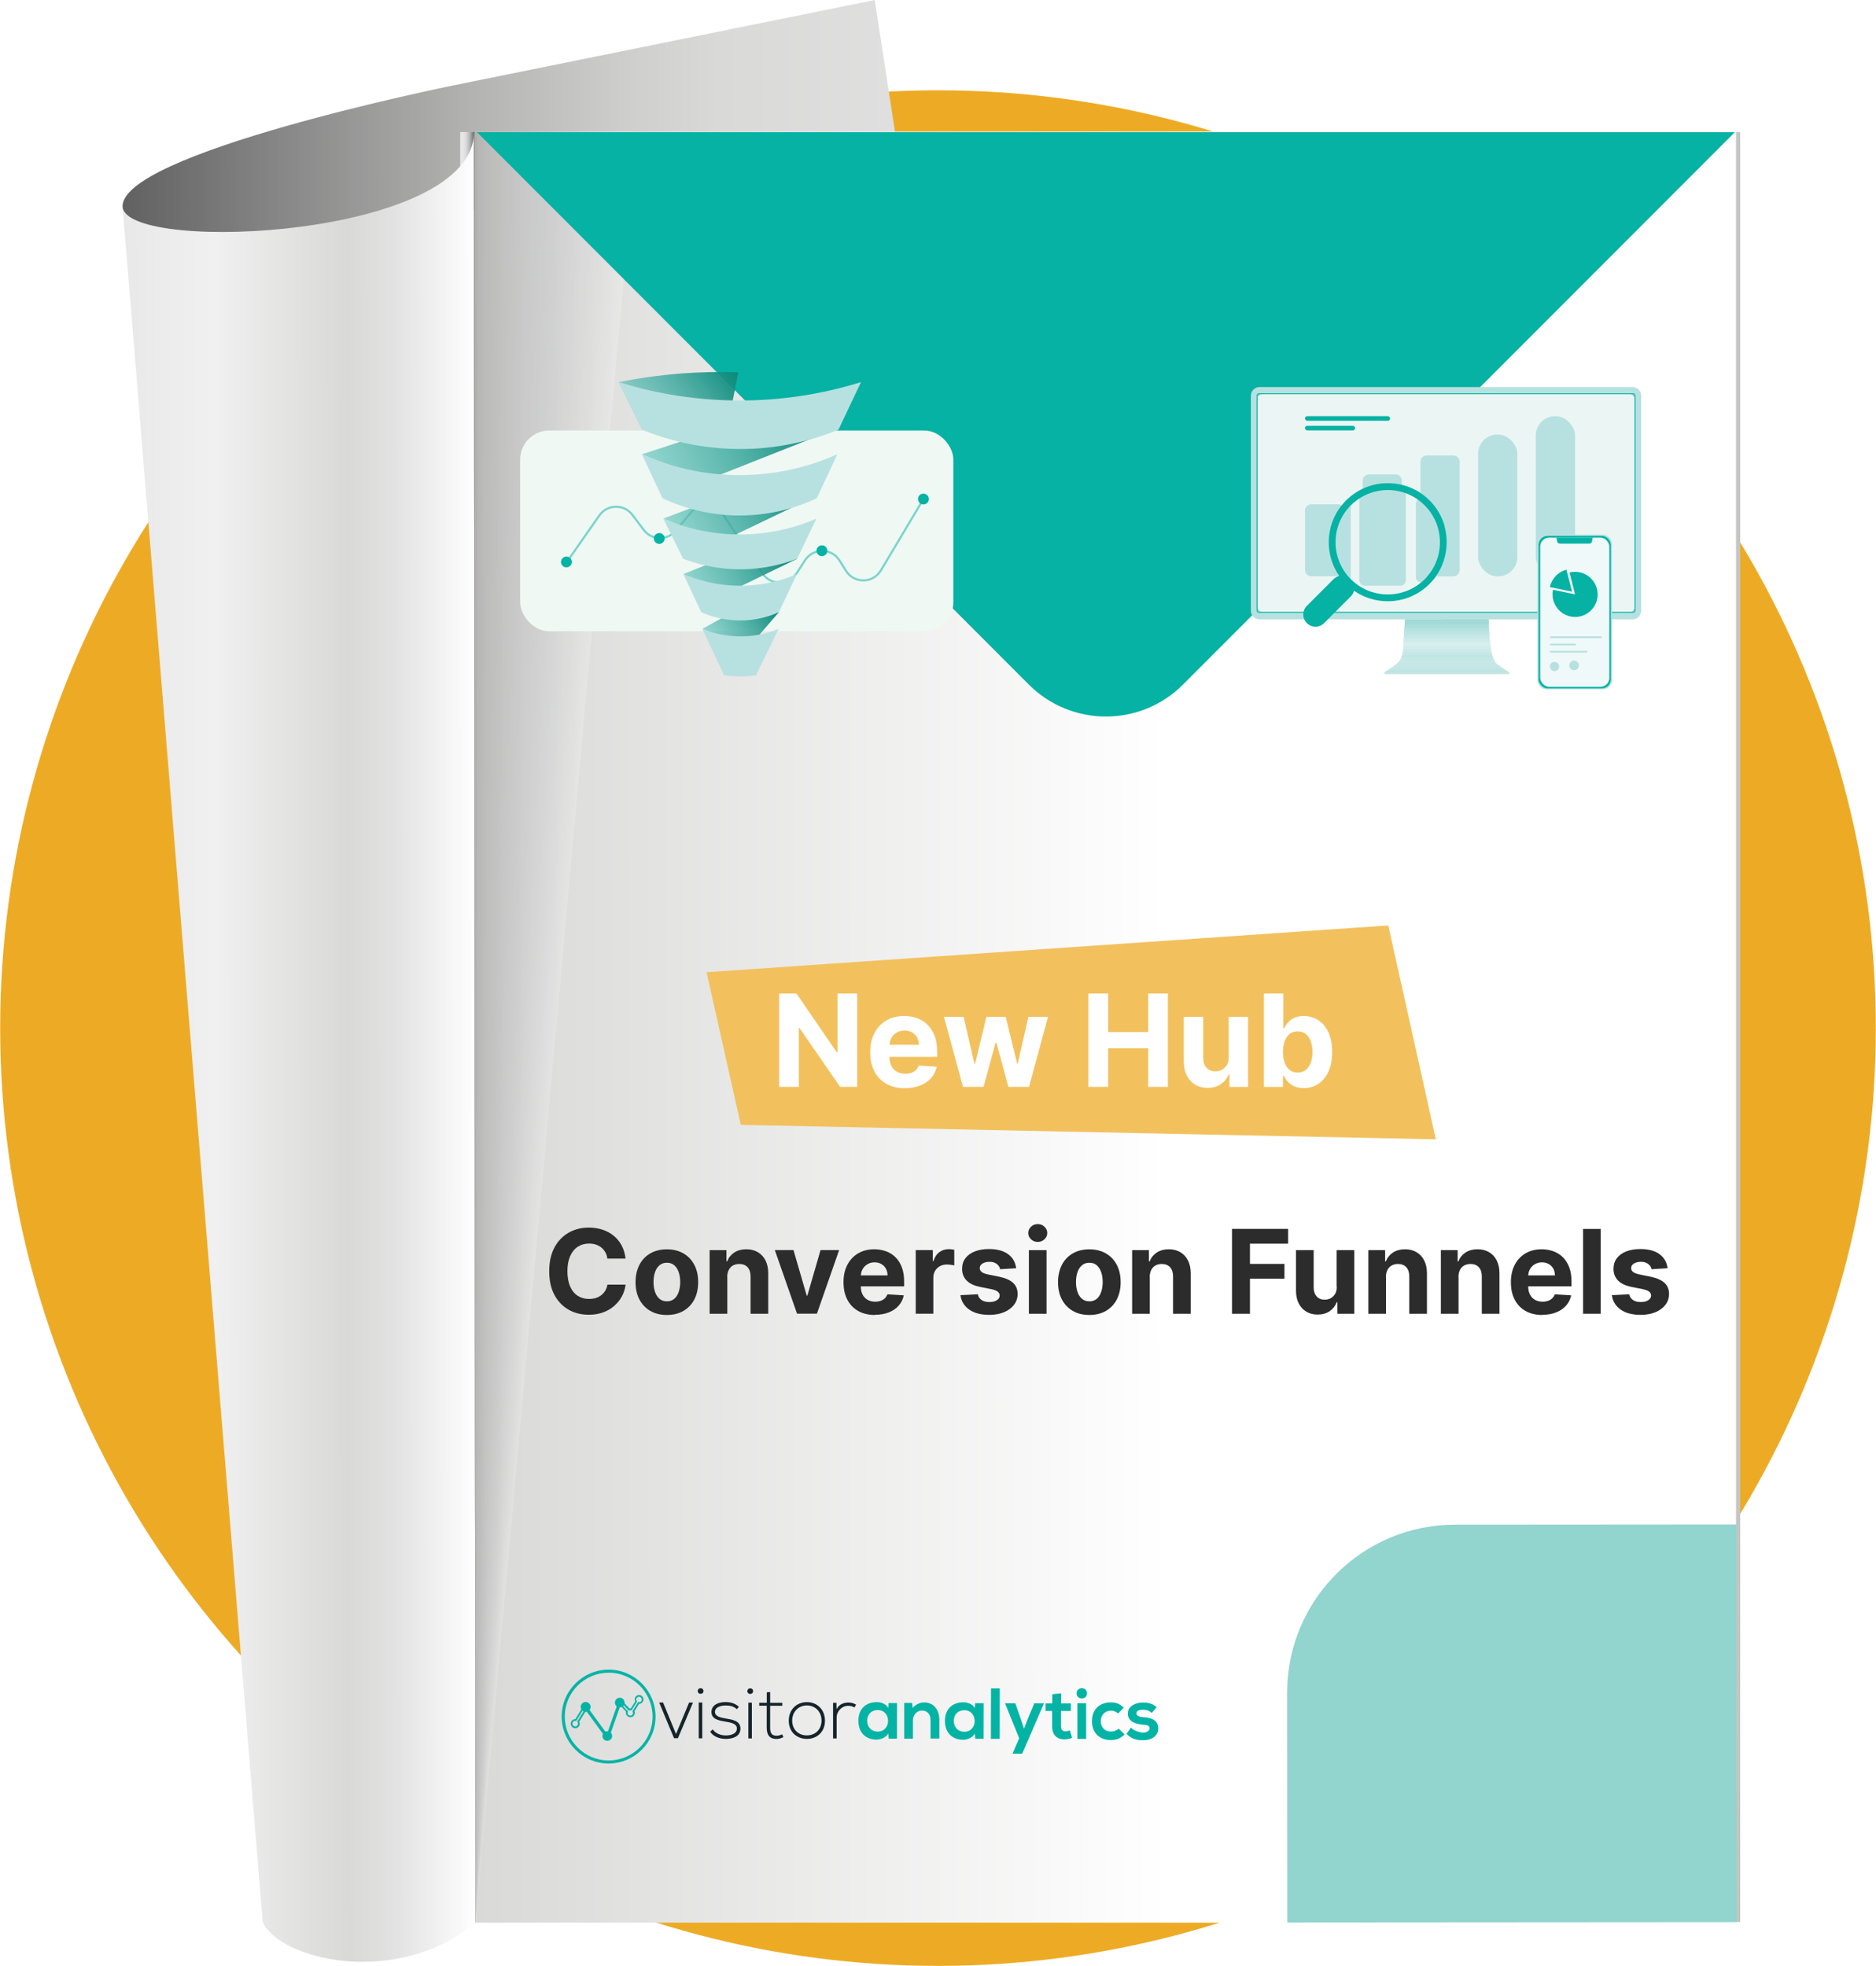 <?xml version="1.0" encoding="UTF-8"?><svg xmlns="http://www.w3.org/2000/svg" xmlns:xlink="http://www.w3.org/1999/xlink" viewBox="0 0 321.8 337.26"><defs><linearGradient id="linear-gradient" x1="492.15" y1="-809.71" x2="668.67" y2="-809.71" gradientTransform="translate(-470.42 970.05) rotate(-.04)" gradientUnits="userSpaceOnUse"><stop offset="0" stop-color="#616161"/><stop offset=".15" stop-color="#868686"/><stop offset=".34" stop-color="#b3b3b2"/><stop offset=".49" stop-color="#cececd"/><stop offset=".58" stop-color="#d9d9d8"/><stop offset="1" stop-color="#e9e8e9"/></linearGradient><linearGradient id="linear-gradient-2" x1="552.43" y1="-793.37" x2="769.52" y2="-793.37" gradientTransform="translate(-470.42 970.05) rotate(-.04)" gradientUnits="userSpaceOnUse"><stop offset="0" stop-color="#a9a8a8"/><stop offset=".55" stop-color="#c5c5c5"/></linearGradient><linearGradient id="linear-gradient-3" x1="552.43" y1="-793.37" x2="768.8" y2="-793.37" gradientTransform="translate(-470.42 970.05) rotate(-.04)" gradientUnits="userSpaceOnUse"><stop offset="0" stop-color="#d9d9d8"/><stop offset=".55" stop-color="#fff"/></linearGradient><linearGradient id="linear-gradient-4" x1="550.07" y1="-940.37" x2="552.43" y2="-940.37" gradientTransform="translate(-470.42 970.05) rotate(-.04)" gradientUnits="userSpaceOnUse"><stop offset="0" stop-color="#e9e8e9"/><stop offset=".22" stop-color="#e5e4e5"/><stop offset=".39" stop-color="#dcdbdc"/><stop offset=".54" stop-color="#cbcacb"/><stop offset=".68" stop-color="#b4b3b4"/><stop offset=".82" stop-color="#959595"/><stop offset=".95" stop-color="#717171"/><stop offset="1" stop-color="#616161"/></linearGradient><linearGradient id="linear-gradient-5" x1="492.17" y1="-790.06" x2="552.43" y2="-790.06" gradientTransform="translate(-470.42 970.05) rotate(-.04)" gradientUnits="userSpaceOnUse"><stop offset="0" stop-color="#e9e8e9"/><stop offset=".05" stop-color="#eaeaea"/><stop offset=".26" stop-color="#f0f0f0"/><stop offset=".62" stop-color="#dadad9"/><stop offset=".64" stop-color="#d9d9d8"/><stop offset=".77" stop-color="#e2e2e2"/><stop offset=".99" stop-color="#fdfdfd"/><stop offset="1" stop-color="#fff"/></linearGradient><clipPath id="clippath"><path d="M258.86,115.59s-.06,.03-.08,.03h-21.18s-.09-.02-.12-.09c-.03-.07,0-.17,.09-.23,.05-.03,.13-.09,.23-.15,.7-.46,1.05-.68,1.3-.88,.43-.33,.74-.63,.82-.71,.72-.74,.78-1.84,.85-3.17,.06-1.08,.14-2.3,.25-4.13h14.34c0,1.49,.1,2.74,.19,3.65,.3,2.75,.72,3.48,1.01,3.77,.02,.02,.06,.05,.1,.09,.52,.46,1.02,.8,1.35,1,.22,.14,.91,.56,.89,.7-.01,.08-.06,.11-.06,.11Z" style="fill:none;"/></clipPath><clipPath id="clippath-1"><path d="M237.59,115.63s-.1-.03-.13-.09c-.04-.08,0-.19,.1-.24,.05-.03,.13-.09,.23-.15l.1-.06c.64-.42,.96-.63,1.2-.81,.47-.35,.79-.68,.82-.71,.71-.73,.77-1.79,.85-3.12v-.04c.07-1.17,.15-2.4,.26-4.13h0s14.36-.01,14.36-.01h0c0,1.23,.06,2.46,.19,3.66,.22,2.08,.55,3.31,1.01,3.77,.01,.01,.04,.04,.08,.07l.03,.02c.4,.36,.86,.69,1.35,1l.04,.03c.43,.27,.87,.56,.85,.68-.01,.06-.04,.1-.06,.11h0s0,0,0,0c-.02,.02-.05,.03-.09,.03h-21.18Zm3.45-9.35c-.11,1.72-.19,2.95-.25,4.12v.04c-.08,1.34-.14,2.4-.86,3.14-.03,.04-.35,.36-.82,.72-.24,.18-.56,.39-1.2,.81l-.1,.06c-.1,.06-.18,.12-.23,.15-.09,.05-.12,.15-.09,.21,.03,.06,.09,.08,.11,.08h21.18s.05-.01,.07-.03h0s.04-.04,.05-.1c.02-.12-.6-.51-.84-.66l-.04-.03c-.5-.31-.95-.65-1.35-1l-.03-.02s-.07-.06-.08-.07c-.17-.17-.68-.69-1.01-3.78-.13-1.2-.19-2.42-.19-3.64h-14.31Z" style="fill:none;"/></clipPath><filter id="drop-shadow-1" filterUnits="userSpaceOnUse"><feOffset dx="-.74" dy="-.37"/><feGaussianBlur result="blur" stdDeviation="1.86"/><feFlood flood-color="#000" flood-opacity=".1"/><feComposite in2="blur" operator="in"/><feComposite in="SourceGraphic"/></filter><linearGradient id="linear-gradient-6" x1="125.48" y1="62.04" x2="109.01" y2="74.18" gradientUnits="userSpaceOnUse"><stop offset="0" stop-color="#0d887a"/><stop offset="1" stop-color="#63c6be" stop-opacity=".6"/></linearGradient><linearGradient id="linear-gradient-7" x1="139.03" y1="70.36" x2="109.65" y2="83.18" xlink:href="#linear-gradient-6"/><linearGradient id="linear-gradient-8" x1="137.43" y1="81.64" x2="114.28" y2="93.44" xlink:href="#linear-gradient-6"/><linearGradient id="linear-gradient-9" x1="134.35" y1="93.04" x2="117.29" y2="102.57" xlink:href="#linear-gradient-6"/><linearGradient id="linear-gradient-10" x1="132.6" y1="103.48" x2="122.03" y2="111.28" xlink:href="#linear-gradient-6"/></defs><g style="isolation:isolate;"><g id="Layer_2"><g id="Layer_1-2"><circle cx="160.9" cy="176.36" r="160.87" style="fill:#edab25;"/><g><g><g style="mix-blend-mode:multiply; opacity:.26;"><path d="M130.42,314.76l136.21,6.58c13.68,1.92,25.27-10.03,22.94-23.65l-15.73-112.27-143.41,129.34Z"/></g><g><g style="mix-blend-mode:multiply;"><path d="M78.58,325.56c32.11,3.5,144.43-.11,217.52-.16v-9.26s-217.53,.16-217.53,.16v9.26Z"/></g><path d="M21.05,35.67c-1.29-9.28,56.66-21.01,56.66-21.01L150.05,0l47.7,310.59-135.14,9.23L21.05,35.67Z" style="fill:url(#linear-gradient);"/><g style="mix-blend-mode:multiply; opacity:.5;"><path d="M26.49,38.21c-1.67-9.5,41.22-18.24,56.53-21.1,17.54-3.27,60.29-4.44,60.29-4.44,4.22-1.01,8.42,1.71,9.24,5.97l52.84,259.41-122.72,14.47L26.49,38.21Z" style="fill:#fff; opacity:0;"/></g><g style="mix-blend-mode:multiply; opacity:.2;"><rect x="83.13" y="24.26" width="213.87" height="303.9"/></g><rect x="81.42" y="22.67" width="217.09" height="307.03" style="fill:url(#linear-gradient-2);"/><rect x="81.42" y="22.56" width="216.37" height="307.25" style="fill:url(#linear-gradient-3);"/><rect x="78.94" y="22.65" width="2.36" height="13.25" style="fill:url(#linear-gradient-4);"/><path d="M81.3,22.64c.01,18.05-58.68,20.89-60.25,13.02l24.01,294.04c2.9,6.47,22.91,11.33,36.47,.18l-.23-307.25Z" style="fill:url(#linear-gradient-5);"/><g style="mix-blend-mode:multiply; opacity:.19;"><polygon points="81.3 22.65 81.53 329.89 109.28 22.62 81.3 22.65" style="fill:#fff;"/><polygon points="81.3 22.65 81.53 329.89 108.75 22.62 81.3 22.65" style="fill:#f8f8f9;"/><polygon points="81.3 22.65 81.53 329.89 108.21 22.62 81.3 22.65" style="fill:#f3f4f4;"/><polygon points="81.3 22.65 81.53 329.89 107.67 22.63 81.3 22.65" style="fill:#eff0f0;"/><polygon points="81.3 22.65 81.53 329.89 107.14 22.63 81.3 22.65" style="fill:#ebecec;"/><polygon points="81.3 22.65 81.53 329.89 106.6 22.63 81.3 22.65" style="fill:#e7e8e9;"/><polygon points="81.3 22.65 81.53 329.89 106.07 22.63 81.3 22.65" style="fill:#e3e4e5;"/><polygon points="81.3 22.65 81.53 329.89 105.53 22.63 81.3 22.65" style="fill:#dee0e1;"/><polygon points="81.3 22.65 81.53 329.89 104.99 22.63 81.3 22.65" style="fill:#dadcdd;"/><polygon points="81.3 22.65 81.53 329.89 104.46 22.63 81.3 22.65" style="fill:#d6d7d9;"/><polygon points="81.3 22.65 81.53 329.89 103.92 22.63 81.3 22.65" style="fill:#d2d3d5;"/><polygon points="81.3 22.65 81.53 329.89 103.39 22.63 81.3 22.65" style="fill:#cecfd1;"/><polygon points="81.3 22.65 81.53 329.89 102.85 22.63 81.3 22.65" style="fill:#cacbcd;"/><polygon points="81.3 22.65 81.53 329.89 102.32 22.63 81.3 22.65" style="fill:#c5c7c9;"/><polygon points="81.3 22.65 81.53 329.89 101.78 22.63 81.3 22.65" style="fill:#c1c3c5;"/><polygon points="81.3 22.65 81.53 329.89 101.24 22.63 81.3 22.65" style="fill:#bdbfc1;"/><polygon points="81.3 22.65 81.53 329.89 100.71 22.63 81.3 22.65" style="fill:#b9bbbd;"/><polygon points="81.3 22.65 81.53 329.89 100.17 22.63 81.3 22.65" style="fill:#b5b7b9;"/><polygon points="81.3 22.65 81.53 329.89 99.64 22.63 81.3 22.65" style="fill:#b1b3b5;"/><polygon points="81.3 22.65 81.53 329.89 99.1 22.63 81.3 22.65" style="fill:#adafb1;"/><polygon points="81.3 22.65 81.53 329.89 98.56 22.63 81.3 22.65" style="fill:#a9abad;"/><polygon points="81.3 22.65 81.53 329.89 98.03 22.63 81.3 22.65" style="fill:#a5a7a9;"/><polygon points="81.3 22.65 81.53 329.89 97.49 22.63 81.3 22.65" style="fill:#a1a3a5;"/><polygon points="81.3 22.65 81.53 329.89 96.96 22.63 81.3 22.65" style="fill:#9d9fa2;"/><polygon points="81.3 22.65 81.53 329.89 96.42 22.63 81.3 22.65" style="fill:#999b9e;"/><polygon points="81.3 22.65 81.53 329.89 95.89 22.63 81.3 22.65" style="fill:#95979a;"/><polygon points="81.3 22.65 81.53 329.89 95.35 22.63 81.3 22.65" style="fill:#919396;"/><polygon points="81.3 22.65 81.53 329.89 94.81 22.63 81.3 22.65" style="fill:#8e9092;"/><polygon points="81.3 22.65 81.53 329.89 94.28 22.64 81.3 22.65" style="fill:#8a8c8e;"/><polygon points="81.3 22.65 81.53 329.89 93.74 22.64 81.3 22.65" style="fill:#86888b;"/><polygon points="81.3 22.65 81.53 329.89 93.21 22.64 81.3 22.65" style="fill:#828487;"/><polygon points="81.3 22.65 81.53 329.89 92.67 22.64 81.3 22.65" style="fill:#7f8183;"/><polygon points="81.3 22.65 81.53 329.89 92.13 22.64 81.3 22.65" style="fill:#7b7d7f;"/><polygon points="81.3 22.65 81.53 329.89 91.6 22.64 81.3 22.65" style="fill:#77797c;"/><polygon points="81.3 22.65 81.53 329.89 91.06 22.64 81.3 22.65" style="fill:#747578;"/><polygon points="81.3 22.65 81.53 329.89 90.53 22.64 81.3 22.65" style="fill:#707174;"/><polygon points="81.3 22.65 81.53 329.89 89.99 22.64 81.3 22.65" style="fill:#6c6d70;"/><polygon points="81.3 22.65 81.53 329.89 89.46 22.64 81.3 22.65" style="fill:#68696c;"/><polygon points="81.3 22.65 81.53 329.89 88.92 22.64 81.3 22.65" style="fill:#646567;"/><polygon points="81.3 22.65 81.53 329.89 88.38 22.64 81.3 22.65" style="fill:#606163;"/><polygon points="81.3 22.65 81.53 329.89 87.85 22.64 81.3 22.65" style="fill:#5c5c5f;"/><polygon points="81.3 22.65 81.53 329.89 87.31 22.64 81.3 22.65" style="fill:#57585a;"/><polygon points="81.3 22.65 81.53 329.89 86.78 22.64 81.3 22.65" style="fill:#535355;"/><polygon points="81.3 22.65 81.53 329.89 86.24 22.64 81.3 22.65" style="fill:#4e4f51;"/><polygon points="81.3 22.65 81.53 329.89 85.7 22.64 81.3 22.65" style="fill:#4a4a4c;"/><polygon points="81.3 22.65 81.53 329.89 85.17 22.64 81.3 22.65" style="fill:#454547;"/><polygon points="81.3 22.65 81.53 329.89 84.63 22.64 81.3 22.65" style="fill:#404041;"/><polygon points="81.3 22.65 81.53 329.89 84.1 22.64 81.3 22.65" style="fill:#3b3a3c;"/><polygon points="81.3 22.65 81.53 329.89 83.56 22.64 81.3 22.65" style="fill:#353435;"/><polygon points="81.3 22.65 81.53 329.89 83.03 22.64 81.3 22.65" style="fill:#302d2f;"/><polygon points="81.3 22.65 81.53 329.89 82.49 22.64 81.3 22.65" style="fill:#292627;"/><polygon points="81.3 22.65 81.53 329.89 81.95 22.64 81.3 22.65"/></g></g></g><g style="mix-blend-mode:multiply;"><path d="M81.82,22.67l94.66,94.76c7.3,7.31,19.15,7.31,26.45,0L297.59,22.67H81.82Z" style="fill:#05b2a4;"/><g><g><path d="M216.06,66.39h63.97c.82,0,1.49,.67,1.49,1.49v36.88c0,.82-.67,1.49-1.49,1.49h-63.97c-.82,0-1.49-.67-1.49-1.49v-36.88c0-.82,.67-1.49,1.49-1.49Z" style="fill:#b7e1e0;"/><g><rect x="215.64" y="67.53" width="64.81" height="37.53" rx=".85" ry=".85" style="fill:#ebf6f4; stroke:#00b3a5; stroke-miterlimit:10; stroke-width:.08px;"/><path d="M280.14,105.11h-64.19c-.2,0-.36-.16-.36-.36v-36.9c0-.2,.16-.36,.36-.36h64.19c.2,0,.36,.16,.36,.36v36.9c0,.2-.16,.36-.36,.36Zm-64.19-37.53c-.15,0-.26,.12-.26,.26v36.9c0,.15,.12,.26,.26,.26h64.19c.15,0,.26-.12,.26-.26v-36.9c0-.15-.12-.26-.26-.26h-64.19Z" style="fill:#ebf6f4; stroke:#00b3a5; stroke-miterlimit:10; stroke-width:.08px;"/></g><g style="opacity:.9;"><g style="clip-path:url(#clippath);"><rect x="237.44" y="106.26" width="21.49" height=".05" style="fill:#63c6be;"/><rect x="237.44" y="106.31" width="21.49" height=".05" style="fill:#65c6be;"/><rect x="237.44" y="106.36" width="21.49" height=".05" style="fill:#66c6bf;"/><rect x="237.44" y="106.4" width="21.49" height=".05" style="fill:#67c7bf;"/><rect x="237.44" y="106.45" width="21.49" height=".05" style="fill:#68c7c0;"/><rect x="237.44" y="106.5" width="21.49" height=".05" style="fill:#6ac7c0;"/><rect x="237.44" y="106.54" width="21.49" height=".05" style="fill:#6bc8c1;"/><rect x="237.44" y="106.59" width="21.49" height=".05" style="fill:#6cc8c1;"/><rect x="237.44" y="106.64" width="21.49" height=".05" style="fill:#6dc8c1;"/><rect x="237.44" y="106.69" width="21.49" height=".05" style="fill:#6ec9c2;"/><rect x="237.44" y="106.73" width="21.49" height=".05" style="fill:#70c9c2;"/><rect x="237.44" y="106.78" width="21.49" height=".05" style="fill:#71c9c3;"/><rect x="237.44" y="106.83" width="21.49" height=".05" style="fill:#72cac3;"/><rect x="237.44" y="106.87" width="21.49" height=".05" style="fill:#73cac4;"/><rect x="237.44" y="106.92" width="21.49" height=".05" style="fill:#74cac4;"/><rect x="237.44" y="106.97" width="21.49" height=".05" style="fill:#75cbc4;"/><rect x="237.44" y="107.02" width="21.49" height=".05" style="fill:#77cbc5;"/><rect x="237.44" y="107.06" width="21.49" height=".05" style="fill:#78cbc5;"/><rect x="237.44" y="107.11" width="21.49" height=".05" style="fill:#79ccc6;"/><rect x="237.44" y="107.16" width="21.49" height=".05" style="fill:#7accc6;"/><rect x="237.44" y="107.2" width="21.49" height=".05" style="fill:#7bccc7;"/><rect x="237.44" y="107.25" width="21.49" height=".05" style="fill:#7ccdc7;"/><rect x="237.44" y="107.3" width="21.49" height=".05" style="fill:#7dcdc7;"/><rect x="237.44" y="107.35" width="21.49" height=".05" style="fill:#7ecec8;"/><rect x="237.44" y="107.39" width="21.49" height=".05" style="fill:#80cec8;"/><rect x="237.44" y="107.44" width="21.49" height=".05" style="fill:#81cec9;"/><rect x="237.44" y="107.49" width="21.49" height=".05" style="fill:#82cfc9;"/><rect x="237.44" y="107.53" width="21.49" height=".05" style="fill:#83cfca;"/><rect x="237.44" y="107.58" width="21.49" height=".05" style="fill:#84cfca;"/><rect x="237.44" y="107.63" width="21.49" height=".05" style="fill:#85d0ca;"/><rect x="237.44" y="107.68" width="21.49" height=".05" style="fill:#86d0cb;"/><rect x="237.44" y="107.72" width="21.49" height=".05" style="fill:#87d0cb;"/><rect x="237.44" y="107.77" width="21.49" height=".05" style="fill:#88d1cc;"/><rect x="237.44" y="107.82" width="21.49" height=".05" style="fill:#89d1cc;"/><rect x="237.44" y="107.86" width="21.49" height=".05" style="fill:#8bd1cd;"/><rect x="237.44" y="107.91" width="21.49" height=".05" style="fill:#8cd2cd;"/><rect x="237.44" y="107.96" width="21.49" height=".05" style="fill:#8dd2ce;"/><rect x="237.44" y="108.01" width="21.49" height=".05" style="fill:#8ed2ce;"/><rect x="237.44" y="108.05" width="21.49" height=".05" style="fill:#8fd3ce;"/><rect x="237.44" y="108.1" width="21.49" height=".05" style="fill:#90d3cf;"/><rect x="237.44" y="108.15" width="21.49" height=".05" style="fill:#91d3cf;"/><rect x="237.44" y="108.19" width="21.49" height=".05" style="fill:#92d4d0;"/><rect x="237.44" y="108.24" width="21.49" height=".05" style="fill:#93d4d0;"/><rect x="237.44" y="108.29" width="21.49" height=".05" style="fill:#94d5d1;"/><rect x="237.44" y="108.34" width="21.49" height=".05" style="fill:#95d5d1;"/><rect x="237.44" y="108.38" width="21.49" height=".05" style="fill:#96d5d2;"/><rect x="237.44" y="108.43" width="21.49" height=".05" style="fill:#97d6d2;"/><rect x="237.44" y="108.48" width="21.49" height=".05" style="fill:#98d6d2;"/><rect x="237.44" y="108.52" width="21.49" height=".05" style="fill:#99d6d3;"/><rect x="237.44" y="108.57" width="21.49" height=".05" style="fill:#9ad7d3;"/><rect x="237.44" y="108.62" width="21.49" height=".05" style="fill:#9bd7d4;"/><rect x="237.44" y="108.67" width="21.49" height=".05" style="fill:#9cd8d4;"/><rect x="237.44" y="108.71" width="21.49" height=".05" style="fill:#9dd8d5;"/><rect x="237.44" y="108.76" width="21.49" height=".05" style="fill:#9ed8d5;"/><rect x="237.44" y="108.81" width="21.49" height=".05" style="fill:#9fd9d6;"/><rect x="237.44" y="108.85" width="21.49" height=".05" style="fill:#a1d9d6;"/><rect x="237.44" y="108.9" width="21.49" height=".05" style="fill:#a2d9d6;"/><rect x="237.44" y="108.95" width="21.49" height=".05" style="fill:#a3dad7;"/><rect x="237.44" y="109" width="21.49" height=".05" style="fill:#a4dad7;"/><rect x="237.44" y="109.04" width="21.49" height=".05" style="fill:#a5dbd8;"/><rect x="237.44" y="109.09" width="21.49" height=".05" style="fill:#a6dbd8;"/><rect x="237.44" y="109.14" width="21.49" height=".05" style="fill:#a7dbd9;"/><rect x="237.44" y="109.18" width="21.49" height=".05" style="fill:#a8dcd9;"/><rect x="237.44" y="109.23" width="21.49" height=".05" style="fill:#a9dcda;"/><rect x="237.44" y="109.28" width="21.49" height=".05" style="fill:#aadcda;"/><rect x="237.44" y="109.33" width="21.49" height=".05" style="fill:#abdddb;"/><rect x="237.44" y="109.37" width="21.49" height=".05" style="fill:#acdddb;"/><rect x="237.44" y="109.42" width="21.49" height=".05" style="fill:#addedb;"/><rect x="237.44" y="109.47" width="21.49" height=".05" style="fill:#aededc;"/><rect x="237.44" y="109.51" width="21.49" height=".05" style="fill:#afdedc;"/><rect x="237.44" y="109.56" width="21.49" height=".05" style="fill:#b0dfdd;"/><rect x="237.44" y="109.61" width="21.49" height=".05" style="fill:#b1dfdd;"/><rect x="237.44" y="109.66" width="21.49" height=".05" style="fill:#b2e0de;"/><rect x="237.44" y="109.7" width="21.49" height=".05" style="fill:#b3e0de;"/><rect x="237.44" y="109.75" width="21.49" height=".05" style="fill:#b4e0df;"/><rect x="237.44" y="109.8" width="21.49" height=".05" style="fill:#b5e1df;"/><rect x="237.44" y="109.84" width="21.49" height=".05" style="fill:#b6e1e0;"/><rect x="237.44" y="109.89" width="21.49" height=".05" style="fill:#b7e2e0;"/><rect x="237.44" y="109.94" width="21.49" height=".05" style="fill:#b8e2e1;"/><rect x="237.44" y="109.99" width="21.49" height=".05" style="fill:#b9e2e1;"/><rect x="237.44" y="110.03" width="21.49" height=".05" style="fill:#bae3e2;"/><rect x="237.44" y="110.08" width="21.49" height=".05" style="fill:#bbe3e2;"/><rect x="237.44" y="110.13" width="21.49" height=".05" style="fill:#bce4e2;"/><rect x="237.44" y="110.17" width="21.49" height=".05" style="fill:#bde4e3;"/><rect x="237.44" y="110.22" width="21.49" height=".05" style="fill:#bee4e3;"/><rect x="237.44" y="110.27" width="21.49" height=".05" style="fill:#bfe5e4;"/><rect x="237.44" y="110.32" width="21.49" height=".05" style="fill:#c0e5e4;"/><rect x="237.44" y="110.36" width="21.49" height=".05" style="fill:#c1e6e5;"/><rect x="237.44" y="110.41" width="21.49" height=".05" style="fill:#c2e6e5;"/><rect x="237.44" y="110.46" width="21.49" height=".05" style="fill:#c3e6e6;"/><rect x="237.44" y="110.5" width="21.49" height=".05" style="fill:#c4e7e6;"/><rect x="237.44" y="110.55" width="21.49" height=".05" style="fill:#c5e7e7;"/><rect x="237.44" y="110.6" width="21.49" height=".05" style="fill:#c6e8e7;"/><rect x="237.44" y="110.65" width="21.49" height=".05" style="fill:#c7e8e8;"/><rect x="237.44" y="110.69" width="21.49" height=".05" style="fill:#c8e8e8;"/><rect x="237.44" y="110.74" width="21.49" height=".27" style="fill:#c8e8e8;"/><rect x="237.44" y="111.01" width="21.49" height=".27" style="fill:#c4e7e6;"/><rect x="237.44" y="111.28" width="21.49" height=".27" style="fill:#c1e5e5;"/><rect x="237.44" y="111.55" width="21.49" height=".27" style="fill:#bee4e3;"/><rect x="237.44" y="111.82" width="21.49" height=".27" style="fill:#bce3e2;"/><rect x="237.44" y="112.09" width="21.49" height=".27" style="fill:#bae3e1;"/><rect x="237.44" y="112.37" width="21.49" height=".27" style="fill:#b9e2e1;"/><rect x="237.44" y="112.64" width="21.49" height=".27" style="fill:#b8e2e0;"/><rect x="237.44" y="112.91" width="21.49" height=".27" style="fill:#b8e2e0;"/><rect x="237.44" y="113.18" width="21.49" height=".27" style="fill:#b7e2e0;"/><rect x="237.44" y="113.45" width="21.49" height=".27" style="fill:#b7e1e0;"/><rect x="237.44" y="113.72" width="21.49" height=".27" style="fill:#b7e1e0;"/><rect x="237.44" y="113.99" width="21.49" height=".27" style="fill:#b7e1e0;"/><rect x="237.44" y="114.26" width="21.49" height=".27" style="fill:#b7e1e0;"/><rect x="237.44" y="114.53" width="21.49" height=".27" style="fill:#b7e1e0;"/><rect x="237.44" y="114.8" width="21.49" height=".27" style="fill:#b7e1e0;"/><rect x="237.44" y="115.07" width="21.49" height=".27" style="fill:#b7e1e0;"/><rect x="237.44" y="115.35" width="21.49" height=".27" style="fill:#b7e1e0;"/></g><g style="clip-path:url(#clippath-1);"><rect x="237.46" y="106.27" width="21.46" height=".02" style="fill:#63c6be;"/><rect x="237.46" y="106.3" width="21.46" height=".05" style="fill:#65c6be;"/><rect x="237.46" y="106.34" width="21.46" height=".05" style="fill:#66c6bf;"/><rect x="237.46" y="106.39" width="21.46" height=".05" style="fill:#67c7bf;"/><rect x="237.46" y="106.44" width="21.46" height=".05" style="fill:#68c7c0;"/><rect x="237.46" y="106.49" width="21.46" height=".05" style="fill:#6ac7c0;"/><rect x="237.46" y="106.53" width="21.46" height=".05" style="fill:#6bc8c1;"/><rect x="237.46" y="106.58" width="21.46" height=".05" style="fill:#6cc8c1;"/><rect x="237.46" y="106.63" width="21.46" height=".05" style="fill:#6dc8c1;"/><rect x="237.46" y="106.67" width="21.46" height=".05" style="fill:#6ec9c2;"/><rect x="237.46" y="106.72" width="21.46" height=".05" style="fill:#70c9c2;"/><rect x="237.46" y="106.77" width="21.46" height=".05" style="fill:#71c9c3;"/><rect x="237.46" y="106.82" width="21.46" height=".05" style="fill:#72cac3;"/><rect x="237.46" y="106.86" width="21.46" height=".05" style="fill:#73cac4;"/><rect x="237.46" y="106.91" width="21.46" height=".05" style="fill:#74cac4;"/><rect x="237.46" y="106.96" width="21.46" height=".05" style="fill:#75cbc4;"/><rect x="237.46" y="107.01" width="21.46" height=".05" style="fill:#77cbc5;"/><rect x="237.46" y="107.05" width="21.46" height=".05" style="fill:#78cbc5;"/><rect x="237.46" y="107.1" width="21.46" height=".05" style="fill:#79ccc6;"/><rect x="237.46" y="107.15" width="21.46" height=".05" style="fill:#7accc6;"/><rect x="237.46" y="107.19" width="21.46" height=".05" style="fill:#7bccc7;"/><rect x="237.46" y="107.24" width="21.46" height=".05" style="fill:#7ccdc7;"/><rect x="237.46" y="107.29" width="21.46" height=".05" style="fill:#7dcdc7;"/><rect x="237.46" y="107.34" width="21.46" height=".05" style="fill:#7ecec8;"/><rect x="237.46" y="107.38" width="21.46" height=".05" style="fill:#80cec8;"/><rect x="237.46" y="107.43" width="21.46" height=".05" style="fill:#81cec9;"/><rect x="237.46" y="107.48" width="21.46" height=".05" style="fill:#82cfc9;"/><rect x="237.46" y="107.53" width="21.46" height=".05" style="fill:#83cfca;"/><rect x="237.46" y="107.57" width="21.46" height=".05" style="fill:#84cfca;"/><rect x="237.46" y="107.62" width="21.46" height=".05" style="fill:#85d0ca;"/><rect x="237.46" y="107.67" width="21.46" height=".05" style="fill:#86d0cb;"/><rect x="237.46" y="107.71" width="21.46" height=".05" style="fill:#87d0cb;"/><rect x="237.46" y="107.76" width="21.46" height=".05" style="fill:#88d1cc;"/><rect x="237.46" y="107.81" width="21.46" height=".05" style="fill:#89d1cc;"/><rect x="237.46" y="107.86" width="21.46" height=".05" style="fill:#8bd1cd;"/><rect x="237.46" y="107.9" width="21.46" height=".05" style="fill:#8cd2cd;"/><rect x="237.46" y="107.95" width="21.46" height=".05" style="fill:#8dd2ce;"/><rect x="237.46" y="108" width="21.46" height=".05" style="fill:#8ed2ce;"/><rect x="237.46" y="108.05" width="21.46" height=".05" style="fill:#8fd3ce;"/><rect x="237.46" y="108.09" width="21.46" height=".05" style="fill:#90d3cf;"/><rect x="237.46" y="108.14" width="21.46" height=".05" style="fill:#91d3cf;"/><rect x="237.46" y="108.19" width="21.46" height=".05" style="fill:#92d4d0;"/><rect x="237.46" y="108.23" width="21.46" height=".05" style="fill:#93d4d0;"/><rect x="237.46" y="108.28" width="21.46" height=".05" style="fill:#94d5d1;"/><rect x="237.46" y="108.33" width="21.46" height=".05" style="fill:#95d5d1;"/><rect x="237.46" y="108.38" width="21.46" height=".05" style="fill:#96d5d2;"/><rect x="237.46" y="108.42" width="21.46" height=".05" style="fill:#97d6d2;"/><rect x="237.46" y="108.47" width="21.46" height=".05" style="fill:#98d6d2;"/><rect x="237.46" y="108.52" width="21.46" height=".05" style="fill:#99d6d3;"/><rect x="237.46" y="108.57" width="21.46" height=".05" style="fill:#9ad7d3;"/><rect x="237.46" y="108.61" width="21.46" height=".05" style="fill:#9bd7d4;"/><rect x="237.46" y="108.66" width="21.46" height=".05" style="fill:#9cd8d4;"/><rect x="237.46" y="108.71" width="21.46" height=".05" style="fill:#9dd8d5;"/><rect x="237.46" y="108.75" width="21.46" height=".05" style="fill:#9ed8d5;"/><rect x="237.46" y="108.8" width="21.46" height=".05" style="fill:#9fd9d6;"/><rect x="237.46" y="108.85" width="21.46" height=".05" style="fill:#a1d9d6;"/><rect x="237.46" y="108.9" width="21.46" height=".05" style="fill:#a2d9d6;"/><rect x="237.46" y="108.94" width="21.46" height=".05" style="fill:#a3dad7;"/><rect x="237.46" y="108.99" width="21.46" height=".05" style="fill:#a4dad7;"/><rect x="237.46" y="109.04" width="21.46" height=".05" style="fill:#a5dbd8;"/><rect x="237.46" y="109.09" width="21.46" height=".05" style="fill:#a6dbd8;"/><rect x="237.46" y="109.13" width="21.46" height=".05" style="fill:#a7dbd9;"/><rect x="237.46" y="109.18" width="21.46" height=".05" style="fill:#a8dcd9;"/><rect x="237.46" y="109.23" width="21.46" height=".05" style="fill:#a9dcda;"/><rect x="237.46" y="109.27" width="21.46" height=".05" style="fill:#aadcda;"/><rect x="237.46" y="109.32" width="21.46" height=".05" style="fill:#abdddb;"/><rect x="237.46" y="109.37" width="21.46" height=".05" style="fill:#acdddb;"/><rect x="237.46" y="109.42" width="21.46" height=".05" style="fill:#addedb;"/><rect x="237.46" y="109.46" width="21.46" height=".05" style="fill:#aededc;"/><rect x="237.46" y="109.51" width="21.46" height=".05" style="fill:#afdedc;"/><rect x="237.46" y="109.56" width="21.46" height=".05" style="fill:#b0dfdd;"/><rect x="237.46" y="109.61" width="21.46" height=".05" style="fill:#b1dfdd;"/><rect x="237.46" y="109.65" width="21.46" height=".05" style="fill:#b2e0de;"/><rect x="237.46" y="109.7" width="21.46" height=".05" style="fill:#b3e0de;"/><rect x="237.46" y="109.75" width="21.46" height=".05" style="fill:#b4e0df;"/><rect x="237.46" y="109.79" width="21.46" height=".05" style="fill:#b5e1df;"/><rect x="237.46" y="109.84" width="21.46" height=".05" style="fill:#b6e1e0;"/><rect x="237.46" y="109.89" width="21.46" height=".05" style="fill:#b7e2e0;"/><rect x="237.46" y="109.94" width="21.46" height=".05" style="fill:#b8e2e1;"/><rect x="237.46" y="109.98" width="21.46" height=".05" style="fill:#b9e2e1;"/><rect x="237.46" y="110.03" width="21.46" height=".05" style="fill:#bae3e2;"/><rect x="237.46" y="110.08" width="21.46" height=".05" style="fill:#bbe3e2;"/><rect x="237.46" y="110.13" width="21.46" height=".05" style="fill:#bce4e2;"/><rect x="237.46" y="110.17" width="21.46" height=".05" style="fill:#bde4e3;"/><rect x="237.46" y="110.22" width="21.46" height=".05" style="fill:#bee4e3;"/><rect x="237.46" y="110.27" width="21.46" height=".05" style="fill:#bfe5e4;"/><rect x="237.46" y="110.31" width="21.46" height=".05" style="fill:#c0e5e4;"/><rect x="237.46" y="110.36" width="21.46" height=".05" style="fill:#c1e6e5;"/><rect x="237.46" y="110.41" width="21.46" height=".05" style="fill:#c2e6e5;"/><rect x="237.46" y="110.46" width="21.46" height=".05" style="fill:#c3e6e6;"/><rect x="237.46" y="110.5" width="21.46" height=".05" style="fill:#c4e7e6;"/><rect x="237.46" y="110.55" width="21.46" height=".05" style="fill:#c5e7e7;"/><rect x="237.46" y="110.6" width="21.46" height=".05" style="fill:#c6e8e7;"/><rect x="237.46" y="110.65" width="21.46" height=".05" style="fill:#c7e8e8;"/><rect x="237.46" y="110.69" width="21.46" height=".05" style="fill:#c8e8e8;"/><rect x="237.46" y="110.74" width="21.46" height=".27" style="fill:#c8e8e8;"/><rect x="237.46" y="111.01" width="21.46" height=".27" style="fill:#c4e7e6;"/><rect x="237.46" y="111.28" width="21.46" height=".27" style="fill:#c1e5e5;"/><rect x="237.46" y="111.55" width="21.46" height=".27" style="fill:#bee4e3;"/><rect x="237.46" y="111.83" width="21.46" height=".27" style="fill:#bce3e2;"/><rect x="237.46" y="112.1" width="21.46" height=".27" style="fill:#bae3e1;"/><rect x="237.46" y="112.37" width="21.46" height=".27" style="fill:#b9e2e1;"/><rect x="237.46" y="112.64" width="21.46" height=".27" style="fill:#b8e2e0;"/><rect x="237.46" y="112.91" width="21.46" height=".27" style="fill:#b8e2e0;"/><rect x="237.46" y="113.18" width="21.46" height=".27" style="fill:#b7e2e0;"/><rect x="237.46" y="113.46" width="21.46" height=".27" style="fill:#b7e1e0;"/><rect x="237.46" y="113.73" width="21.46" height=".27" style="fill:#b7e1e0;"/><rect x="237.46" y="114" width="21.46" height=".27" style="fill:#b7e1e0;"/><rect x="237.46" y="114.27" width="21.46" height=".27" style="fill:#b7e1e0;"/><rect x="237.46" y="114.54" width="21.46" height=".27" style="fill:#b7e1e0;"/><rect x="237.46" y="114.81" width="21.46" height=".27" style="fill:#b7e1e0;"/><rect x="237.46" y="115.08" width="21.46" height=".27" style="fill:#b7e1e0;"/><rect x="237.46" y="115.36" width="21.46" height=".25" style="fill:#b7e1e0;"/><rect x="237.43" y="106.25" width="21.52" height=".05" style="fill:#63c6be;"/><rect x="237.43" y="106.3" width="21.52" height=".05" style="fill:#65c6be;"/><rect x="237.43" y="106.34" width="21.52" height=".05" style="fill:#66c6bf;"/><rect x="237.43" y="106.39" width="21.52" height=".05" style="fill:#67c7bf;"/><rect x="237.43" y="106.44" width="21.52" height=".05" style="fill:#68c7c0;"/><rect x="237.43" y="106.49" width="21.52" height=".05" style="fill:#6ac7c0;"/><rect x="237.43" y="106.53" width="21.52" height=".05" style="fill:#6bc8c1;"/><rect x="237.43" y="106.58" width="21.52" height=".05" style="fill:#6cc8c1;"/><rect x="237.43" y="106.63" width="21.52" height=".05" style="fill:#6dc8c1;"/><rect x="237.43" y="106.67" width="21.52" height=".05" style="fill:#6ec9c2;"/><rect x="237.43" y="106.72" width="21.52" height=".05" style="fill:#70c9c2;"/><rect x="237.43" y="106.77" width="21.52" height=".05" style="fill:#71c9c3;"/><rect x="237.43" y="106.82" width="21.52" height=".05" style="fill:#72cac3;"/><rect x="237.43" y="106.86" width="21.52" height=".05" style="fill:#73cac4;"/><rect x="237.43" y="106.91" width="21.52" height=".05" style="fill:#74cac4;"/><rect x="237.43" y="106.96" width="21.52" height=".05" style="fill:#75cbc4;"/><rect x="237.43" y="107.01" width="21.52" height=".05" style="fill:#77cbc5;"/><rect x="237.43" y="107.05" width="21.52" height=".05" style="fill:#78cbc5;"/><rect x="237.43" y="107.1" width="21.52" height=".05" style="fill:#79ccc6;"/><rect x="237.43" y="107.15" width="21.52" height=".05" style="fill:#7accc6;"/><rect x="237.43" y="107.19" width="21.52" height=".05" style="fill:#7bccc7;"/><rect x="237.43" y="107.24" width="21.52" height=".05" style="fill:#7ccdc7;"/><rect x="237.43" y="107.29" width="21.52" height=".05" style="fill:#7dcdc7;"/><rect x="237.43" y="107.34" width="21.52" height=".05" style="fill:#7ecec8;"/><rect x="237.43" y="107.38" width="21.52" height=".05" style="fill:#80cec8;"/><rect x="237.43" y="107.43" width="21.52" height=".05" style="fill:#81cec9;"/><rect x="237.43" y="107.48" width="21.52" height=".05" style="fill:#82cfc9;"/><rect x="237.43" y="107.53" width="21.52" height=".05" style="fill:#83cfca;"/><rect x="237.43" y="107.57" width="21.52" height=".05" style="fill:#84cfca;"/><rect x="237.43" y="107.62" width="21.52" height=".05" style="fill:#85d0ca;"/><rect x="237.43" y="107.67" width="21.52" height=".05" style="fill:#86d0cb;"/><rect x="237.43" y="107.71" width="21.52" height=".05" style="fill:#87d0cb;"/><rect x="237.43" y="107.76" width="21.52" height=".05" style="fill:#88d1cc;"/><rect x="237.43" y="107.81" width="21.52" height=".05" style="fill:#89d1cc;"/><rect x="237.43" y="107.86" width="21.52" height=".05" style="fill:#8bd1cd;"/><rect x="237.43" y="107.9" width="21.52" height=".05" style="fill:#8cd2cd;"/><rect x="237.43" y="107.95" width="21.52" height=".05" style="fill:#8dd2ce;"/><rect x="237.43" y="108" width="21.52" height=".05" style="fill:#8ed2ce;"/><rect x="237.43" y="108.05" width="21.52" height=".05" style="fill:#8fd3ce;"/><rect x="237.43" y="108.09" width="21.52" height=".05" style="fill:#90d3cf;"/><rect x="237.43" y="108.14" width="21.52" height=".05" style="fill:#91d3cf;"/><rect x="237.43" y="108.19" width="21.52" height=".05" style="fill:#92d4d0;"/><rect x="237.43" y="108.23" width="21.52" height=".05" style="fill:#93d4d0;"/><rect x="237.43" y="108.28" width="21.52" height=".05" style="fill:#94d5d1;"/><rect x="237.43" y="108.33" width="21.52" height=".05" style="fill:#95d5d1;"/><rect x="237.43" y="108.38" width="21.52" height=".05" style="fill:#96d5d2;"/><rect x="237.43" y="108.42" width="21.52" height=".05" style="fill:#97d6d2;"/><rect x="237.43" y="108.47" width="21.52" height=".05" style="fill:#98d6d2;"/><rect x="237.43" y="108.52" width="21.52" height=".05" style="fill:#99d6d3;"/><rect x="237.43" y="108.57" width="21.52" height=".05" style="fill:#9ad7d3;"/><rect x="237.43" y="108.61" width="21.52" height=".05" style="fill:#9bd7d4;"/><rect x="237.43" y="108.66" width="21.52" height=".05" style="fill:#9cd8d4;"/><rect x="237.43" y="108.71" width="21.52" height=".05" style="fill:#9dd8d5;"/><rect x="237.43" y="108.75" width="21.52" height=".05" style="fill:#9ed8d5;"/><rect x="237.43" y="108.8" width="21.52" height=".05" style="fill:#9fd9d6;"/><rect x="237.43" y="108.85" width="21.52" height=".05" style="fill:#a1d9d6;"/><rect x="237.43" y="108.9" width="21.52" height=".05" style="fill:#a2d9d6;"/><rect x="237.43" y="108.94" width="21.52" height=".05" style="fill:#a3dad7;"/><rect x="237.43" y="108.99" width="21.52" height=".05" style="fill:#a4dad7;"/><rect x="237.43" y="109.04" width="21.52" height=".05" style="fill:#a5dbd8;"/><rect x="237.43" y="109.09" width="21.52" height=".05" style="fill:#a6dbd8;"/><rect x="237.43" y="109.13" width="21.52" height=".05" style="fill:#a7dbd9;"/><rect x="237.43" y="109.18" width="21.52" height=".05" style="fill:#a8dcd9;"/><rect x="237.43" y="109.23" width="21.52" height=".05" style="fill:#a9dcda;"/><rect x="237.43" y="109.27" width="21.52" height=".05" style="fill:#aadcda;"/><rect x="237.43" y="109.32" width="21.52" height=".05" style="fill:#abdddb;"/><rect x="237.43" y="109.37" width="21.52" height=".05" style="fill:#acdddb;"/><rect x="237.43" y="109.42" width="21.52" height=".05" style="fill:#addedb;"/><rect x="237.43" y="109.46" width="21.52" height=".05" style="fill:#aededc;"/><rect x="237.43" y="109.51" width="21.52" height=".05" style="fill:#afdedc;"/><rect x="237.43" y="109.56" width="21.52" height=".05" style="fill:#b0dfdd;"/><rect x="237.43" y="109.61" width="21.52" height=".05" style="fill:#b1dfdd;"/><rect x="237.43" y="109.65" width="21.52" height=".05" style="fill:#b2e0de;"/><rect x="237.43" y="109.7" width="21.52" height=".05" style="fill:#b3e0de;"/><rect x="237.43" y="109.75" width="21.52" height=".05" style="fill:#b4e0df;"/><rect x="237.43" y="109.79" width="21.52" height=".05" style="fill:#b5e1df;"/><rect x="237.43" y="109.84" width="21.52" height=".05" style="fill:#b6e1e0;"/><rect x="237.43" y="109.89" width="21.52" height=".05" style="fill:#b7e2e0;"/><rect x="237.43" y="109.94" width="21.52" height=".05" style="fill:#b8e2e1;"/><rect x="237.43" y="109.98" width="21.52" height=".05" style="fill:#b9e2e1;"/><rect x="237.43" y="110.03" width="21.52" height=".05" style="fill:#bae3e2;"/><rect x="237.43" y="110.08" width="21.52" height=".05" style="fill:#bbe3e2;"/><rect x="237.43" y="110.13" width="21.52" height=".05" style="fill:#bce4e2;"/><rect x="237.43" y="110.17" width="21.52" height=".05" style="fill:#bde4e3;"/><rect x="237.43" y="110.22" width="21.52" height=".05" style="fill:#bee4e3;"/><rect x="237.43" y="110.27" width="21.52" height=".05" style="fill:#bfe5e4;"/><rect x="237.43" y="110.31" width="21.52" height=".05" style="fill:#c0e5e4;"/><rect x="237.43" y="110.36" width="21.52" height=".05" style="fill:#c1e6e5;"/><rect x="237.43" y="110.41" width="21.52" height=".05" style="fill:#c2e6e5;"/><rect x="237.43" y="110.46" width="21.52" height=".05" style="fill:#c3e6e6;"/><rect x="237.43" y="110.5" width="21.52" height=".05" style="fill:#c4e7e6;"/><rect x="237.43" y="110.55" width="21.52" height=".05" style="fill:#c5e7e7;"/><rect x="237.43" y="110.6" width="21.52" height=".05" style="fill:#c6e8e7;"/><rect x="237.43" y="110.65" width="21.52" height=".05" style="fill:#c7e8e8;"/><rect x="237.43" y="110.69" width="21.52" height=".05" style="fill:#c8e8e8;"/><rect x="237.43" y="110.74" width="21.52" height=".27" style="fill:#c8e8e8;"/><rect x="237.43" y="111.01" width="21.52" height=".27" style="fill:#c4e7e6;"/><rect x="237.43" y="111.28" width="21.52" height=".27" style="fill:#c1e5e5;"/><rect x="237.43" y="111.55" width="21.52" height=".27" style="fill:#bee4e3;"/><rect x="237.43" y="111.83" width="21.52" height=".27" style="fill:#bce3e2;"/><rect x="237.43" y="112.1" width="21.52" height=".27" style="fill:#bae3e1;"/><rect x="237.43" y="112.37" width="21.52" height=".27" style="fill:#b9e2e1;"/><rect x="237.43" y="112.64" width="21.52" height=".27" style="fill:#b8e2e0;"/><rect x="237.43" y="112.91" width="21.52" height=".27" style="fill:#b8e2e0;"/><rect x="237.43" y="113.18" width="21.52" height=".27" style="fill:#b7e2e0;"/><rect x="237.43" y="113.46" width="21.52" height=".27" style="fill:#b7e1e0;"/><rect x="237.43" y="113.73" width="21.52" height=".27" style="fill:#b7e1e0;"/><rect x="237.43" y="114" width="21.52" height=".27" style="fill:#b7e1e0;"/><rect x="237.43" y="114.27" width="21.52" height=".27" style="fill:#b7e1e0;"/><rect x="237.43" y="114.54" width="21.52" height=".27" style="fill:#b7e1e0;"/><rect x="237.43" y="114.81" width="21.52" height=".27" style="fill:#b7e1e0;"/><rect x="237.43" y="115.08" width="21.52" height=".27" style="fill:#b7e1e0;"/><rect x="237.43" y="115.36" width="21.52" height=".27" style="fill:#b7e1e0;"/></g></g></g><path d="M230.59,88.08c-1.97,2.98-1.98,6.88-.01,9.86-.08,.5-.5,.9-1.02,.92-.02,0-.04,0-.06,0h-4.56c-.6,0-1.09-.49-1.09-1.09v-10.18c0-.6,.49-1.09,1.09-1.09h4.56c.23,0,.46,.08,.63,.2,.28,.19,.46,.52,.46,.88v.48Z" style="fill:#b7e1e0;"/><path d="M240.49,82.47v1.92c-.78-.22-1.59-.33-2.43-.33-1.53,0-3.01,.38-4.32,1.11v-2.7c0-.6,.49-1.09,1.09-1.09h4.56c.6,0,1.09,.49,1.09,1.09Z" style="fill:#b7e1e0;"/><path d="M250.39,79.22v18.56c0,.6-.49,1.09-1.09,1.09h-4.45c3.04-3.51,2.89-8.85-.45-12.18-.24-.24-.49-.46-.75-.67v-6.8c0-.6,.49-1.09,1.09-1.09h4.56c.6,0,1.09,.49,1.09,1.09Z" style="fill:#b7e1e0;"/><rect x="253.54" y="74.54" width="6.74" height="24.33" rx="3.3" ry="3.3" style="fill:#b7e1e0;"/><rect x="263.44" y="71.39" width="6.74" height="27.48" rx="3.3" ry="3.3" style="fill:#b7e1e0;"/><g id="Layer_1-2"><rect x="263.71" y="91.71" width="12.81" height="26.53" rx="1.54" ry="1.54" style="fill:#b8e2e0;"/><rect x="263.92" y="91.92" width="12.4" height="26.17" rx="1.54" ry="1.54" style="fill:#04b2a5;"/><rect x="264.2" y="92.22" width="11.86" height="25.6" rx="1.54" ry="1.54" style="fill:#f0f9f9;"/><path d="M266.97,92.22c.02,.06,.04,.12,.05,.18,.04,.15,.06,.28,.07,.41,0,.03,.02,.21,.17,.33,.13,.1,.26,.11,.3,.11h5.07s.18,0,.3-.11c.15-.13,.17-.3,.17-.33,.01-.12,.03-.26,.07-.41,.02-.07,.03-.13,.05-.18" style="fill:#04b2a5;"/></g><path d="M231.71,87.18v12.13c0,.11-.02,.21-.06,.3-.12,.26-.38,.45-.68,.45h-2.5s-.04,0-.06,0l.36-.36c.23-.23,.5-.39,.79-.49,.06-.02,.13-.04,.19-.06-2.53-3.64-2.41-8.59,.39-12.09,.16-.21,.34-.42,.53-.61h.31c.37,0,.67,.26,.73,.61,0,.04,.01,.09,.01,.13Z" style="fill:#b7e1e0;"/><path d="M241.16,83.98v15.45c0,.58-.4,1.05-.9,1.05h-6.2c-.5,0-.9-.47-.9-1.05v-14.62c.32-.24,.65-.45,.99-.64,1.14-.63,2.4-.96,3.7-.96,.71,0,1.41,.1,2.08,.29,.42,.12,.83,.27,1.23,.47Z" style="fill:#b7e1e0;"/><path d="M247.49,90.96v5.44c-.14,.5-.32,.99-.53,1.47-.18,.34-.39,.67-.62,1-.08,.11-.16,.21-.23,.32-.17,.23-.36,.45-.55,.66h-1.85c-.47,0-.84-.38-.84-.84v-12.68c.01-.26,.15-.5,.35-.64,.14-.1,.31-.16,.49-.16h.05c.4,.3,.79,.63,1.14,.99,1.28,1.28,2.14,2.82,2.59,4.45Z" style="fill:#b7e1e0;"/><path d="M247.82,90.3c-.45-1.63-1.31-3.17-2.59-4.45-.36-.36-.74-.69-1.14-.99-.14-.11-.29-.21-.44-.31-.54-.36-1.13-.67-1.73-.91-.47-.19-.94-.35-1.43-.47-.79-.19-1.6-.29-2.43-.29-1.52,0-2.98,.33-4.32,.96-.4,.19-.78,.4-1.15,.64-.61,.39-1.18,.85-1.7,1.37-.08,.08-.16,.16-.24,.25-.19,.2-.36,.41-.53,.61-2.79,3.51-2.92,8.45-.39,12.09-.06,.02-.13,.03-.19,.06-.29,.1-.56,.26-.79,.49l-4.58,4.58c-.39,.39-.61,.92-.61,1.48s.22,1.08,.61,1.48c.41,.41,.94,.61,1.48,.61s1.07-.2,1.48-.61l4.58-4.58c.28-.28,.46-.62,.55-.98,1.73,1.21,3.76,1.81,5.79,1.81,2.59,0,5.19-.99,7.16-2.97,.11-.11,.22-.22,.32-.34,.2-.21,.38-.43,.55-.66,.08-.11,.16-.21,.23-.32,.23-.32,.44-.66,.62-1,.37-.68,.66-1.4,.86-2.13,.49-1.78,.49-3.67,0-5.44Zm-2.98,8.57c-.09,.11-.18,.22-.29,.32-.05,.06-.11,.11-.16,.17-.17,.17-.35,.34-.54,.49-3.51,2.99-8.81,2.82-12.13-.49-.03-.03-.05-.05-.08-.08-.41-.42-.77-.86-1.08-1.34-1.96-2.98-1.96-6.88,.01-9.86,.32-.48,.69-.94,1.11-1.36,0,0,.02-.02,.03-.03,.28-.28,.56-.53,.87-.76,.37-.29,.75-.54,1.15-.76,1.31-.72,2.78-1.11,4.32-1.11,.83,0,1.65,.11,2.43,.33,.49,.14,.97,.31,1.43,.54,.44,.21,.86,.45,1.26,.74,0,0,.02,0,.02,.02,.15,.11,.29,.21,.44,.33,.26,.21,.51,.43,.75,.67,3.34,3.34,3.49,8.67,.45,12.18Z" style="fill:#05b2a4;"/><rect x="223.85" y="71.39" width="14.6" height=".79" rx=".39" ry=".39" style="fill:#05b2a4;"/><rect x="223.85" y="73.04" width="8.6" height=".79" rx=".39" ry=".39" style="fill:#05b2a4;"/><path d="M270.18,101.97l-.95-3.76c.31-.08,.63-.12,.95-.12,2.36,0,4.25,2.15,3.81,4.58-.28,1.56-1.54,2.82-3.1,3.1-2.43,.44-4.58-1.45-4.58-3.81,0-.27,.03-.53,.08-.79l3.79,.79Z" style="fill:#05b2a4;"/><path d="M269.62,101.48l-3.75-.77s-.02-.01-.01-.02c.15-.7,.49-1.35,.99-1.88s1.13-.89,1.83-1.08c.01,0,.02,0,.02,.01l.95,3.71s0,.03-.02,.02Z" style="fill:#05b2a4;"/><rect x="265.85" y="109.16" width="8.93" height=".31" rx=".15" ry=".15" style="fill:#b7e1e0;"/><rect x="265.85" y="110.41" width="4.47" height=".31" rx=".15" ry=".15" style="fill:#b7e1e0;"/><rect x="265.85" y="111.64" width="6.47" height=".31" rx=".15" ry=".15" style="fill:#b7e1e0;"/><circle cx="266.65" cy="114.33" r=".8" style="fill:#b7e1e0;"/><circle cx="270.01" cy="114.15" r=".83" style="fill:#b7e1e0;"/></g><g><rect x="89.97" y="74.22" width="74.3" height="34.44" rx="4.98" ry="4.98" style="fill:#f0f8f4; filter:url(#drop-shadow-1);"/><g><path d="M97.16,96.51l5.6-8.02c1.34-2.01,4.26-2.1,5.72-.17l1.94,2.58c1.36,1.81,4.05,1.87,5.5,.13l2.52-3.03c1.5-1.8,4.31-1.66,5.61,.29l6.75,10.08c1.4,2.09,4.48,2.07,5.85-.04l1.45-2.23c1.4-2.15,4.55-2.12,5.91,.05l1.11,1.77c1.39,2.22,4.64,2.18,5.98-.07l7.3-12.24" style="fill:none; opacity:.5; stroke:#05b2a4; stroke-miterlimit:10; stroke-width:.37px;"/><circle cx="140.99" cy="94.47" r=".93" style="fill:#05b2a4;"/><circle cx="97.16" cy="96.4" r=".93" style="fill:#05b2a4;"/><circle cx="113.09" cy="92.37" r=".93" style="fill:#05b2a4;"/><circle cx="158.4" cy="85.6" r=".93" style="fill:#05b2a4;"/></g><g><path d="M106.14,65.55c3.13-.63,6.68-1.16,10.59-1.47,3.6-.28,6.93-.31,9.91-.21-.62,3.13-1.23,6.27-1.85,9.4l-14.64,.44-4.01-8.17Z" style="fill:url(#linear-gradient-6);"/><g><path d="M142.16,74.06l-19.54,7.74c-2.19-.41-4.63-.99-7.24-1.85-1.93-.63-3.69-1.32-5.27-2.02,6.03-1.97,12.07-3.95,18.1-5.92l13.95,2.05Z" style="fill:url(#linear-gradient-7);"/><polygon points="113.78 88.96 126.87 83.99 139.77 85.19 123.53 92.97 113.78 88.96" style="fill:url(#linear-gradient-8);"/><path d="M106.14,65.55c4.98,1.55,12.32,3.22,21.3,3.15,8.47-.06,15.43-1.65,20.25-3.15l-3.87,8.17c-3.41,1.39-9.03,3.19-16.15,3.3-7.84,.12-13.99-1.86-17.53-3.3-1.34-2.72-2.68-5.45-4.01-8.17Z" style="fill:#b7e1e0;"/><path d="M110.1,77.92c3.21,1.44,8.93,3.51,16.34,3.58,7.87,.08,13.93-2.12,17.2-3.58-1.18,2.52-2.36,5.03-3.53,7.55-2.46,1.16-7.19,2.99-13.38,2.96-6.03-.03-10.64-1.81-13.09-2.96-1.18-2.52-2.36-5.03-3.53-7.55Z" style="fill:#b7e1e0;"/><polygon points="117.22 98.47 129.12 93.74 136.76 95.84 123.19 102.45 117.22 98.47" style="fill:url(#linear-gradient-9);"/><polygon points="120.47 107.88 130.31 102.45 133.61 105.01 128.21 111.27 120.47 107.88" style="fill:url(#linear-gradient-10);"/><path d="M113.78,88.96l3.39,6.88c2.07,.79,5.46,1.81,9.74,1.82,4.33,0,7.76-1.02,9.84-1.82,1.1-2.29,2.2-4.59,3.3-6.88-2.6,1.13-7.29,2.76-13.33,2.72-5.84-.03-10.37-1.61-12.95-2.72Z" style="fill:#b7e1e0;"/><path d="M117.22,98.47l3.06,6.54c1.27,.57,3.55,1.4,6.5,1.43,3.13,.03,5.54-.85,6.83-1.43,1.03-2.18,2.07-4.36,3.1-6.54-1.92,.82-5.16,1.93-9.32,2-4.61,.08-8.19-1.15-10.17-2Z" style="fill:#b7e1e0;"/><path d="M120.47,107.88l3.73,7.93c.83,.15,1.85,.25,3.01,.24,.94-.02,1.77-.11,2.48-.24l3.87-7.93c-1.32,.54-3.54,1.26-6.35,1.29-3.02,.03-5.38-.73-6.74-1.29Z" style="fill:#b7e1e0;"/></g></g></g></g></g><g><path d="M104.39,302.51c-4.44,0-8.04-3.63-8.04-8.06,0-4.44,3.63-8.04,8.06-8.04,4.44,0,8.04,3.63,8.04,8.06,0,4.44-3.63,8.04-8.06,8.04Zm.03-15.58c-4.15,0-7.54,3.37-7.54,7.52s3.37,7.54,7.52,7.54c4.15,0,7.54-3.37,7.54-7.52,0-4.15-3.37-7.54-7.52-7.54Z" style="fill:#03b4a5;"/><path d="M109.64,290.76c-.42,0-.76,.35-.76,.76,0,.11,.03,.23,.09,.34l-.75,1.2c-.08,0-.16,0-.24,.02l-.84-.89s0-.09,0-.14c0-.45-.37-.82-.83-.82s-.83,.37-.83,.83c0,.26,.12,.5,.31,.65l-1.5,4.26s-.08,0-.11,0c-.12,0-.23,.03-.34,.07l-2.71-3.71c.11-.15,.18-.32,.18-.52,0-.47-.38-.85-.85-.85s-.85,.38-.85,.85c0,.15,.04,.29,.11,.42l-1.04,1.67h0c-.43,0-.78,.35-.78,.78s.35,.78,.78,.78,.77-.35,.77-.77c0-.12-.03-.23-.09-.35l1.04-1.68h.07c.07,0,.13,0,.19-.03l2.77,3.8c-.05,.11-.09,.23-.09,.36,0,.46,.37,.83,.83,.83s.83-.37,.83-.83c0-.22-.09-.41-.22-.56l1.53-4.35c.11,0,.23-.03,.32-.07l.75,.79h0c-.1,.42,.14,.83,.54,.94,.06,.02,.13,.03,.19,.03,.14,0,.27-.03,.41-.09,.17-.1,.3-.27,.35-.47,.03-.16,.03-.32-.03-.47l.78-1.26h0c.42,0,.76-.35,.76-.76,0-.42-.35-.76-.76-.76Zm-10.63,4.57l.05,.08c.07,.09,.1,.17,.09,.26,0,.26-.22,.48-.48,.48s-.48-.22-.48-.48,.21-.48,.48-.48c.03,0,.04,0,.06,.02l.1,.02,1.1-1.77c.05,.04,.11,.08,.17,.1l-1.1,1.77Zm10.61-3.34s0,0,0,0c-.03,0-.04,0-.06,0l-.1-.02-.97,1.57,.04,.08c.04,.07,.08,.19,.04,.33-.07,.25-.32,.4-.57,.34-.25-.07-.4-.32-.33-.58,0-.02,.02-.03,.03-.05l.03-.09-.86-.9s.09-.1,.12-.15l.87,.92,.09-.03c.1-.03,.19-.04,.27-.03l.1,.03,.96-1.53-.05-.08c-.06-.1-.09-.17-.09-.26,0-.26,.21-.47,.47-.47s.47,.21,.47,.47-.21,.47-.47,.47Z" style="fill:#03b4a5;"/><path d="M113.07,292.05h.67s2.22,5.41,2.22,5.41l2.24-5.4h.67s-2.58,6.11-2.58,6.11h-.67s-2.55-6.12-2.55-6.12Z" style="fill:#14242b;"/><path d="M120.67,290.08c0,.64-.98,.64-.98,0s.98-.65,.98,0Zm-.81,1.97v6.14s.6,0,.6,0v-6.14s-.6,0-.6,0Z" style="fill:#14242b;"/><path d="M126.4,293.2c-.61-.55-1.22-.64-1.91-.64-.95-.01-1.87,.34-1.85,1.12,.02,.81,1.09,.98,1.85,1.11,1.09,.18,2.58,.38,2.52,1.8-.04,1.35-1.44,1.7-2.52,1.7s-2.14-.41-2.67-1.23l.44-.4c.51,.73,1.42,1.04,2.23,1.04,.75,0,1.87-.2,1.91-1.16,.03-.88-.99-1.05-1.99-1.22-1.19-.2-2.37-.43-2.37-1.65,0-1.2,1.19-1.71,2.43-1.7,.89,0,1.67,.25,2.28,.82l-.36,.4Z" style="fill:#14242b;"/><path d="M129.18,290.1c0,.64-.98,.64-.98,0s.98-.65,.98,0Zm-.81,1.97v6.14s.6,0,.6,0v-6.14s-.6,0-.6,0Z" style="fill:#14242b;"/><path d="M132.11,290.25v1.85s2.08,0,2.08,0v.51s-2.08,0-2.08,0v3.73c0,.83,.16,1.41,1.12,1.41,.29,0,.63-.09,.94-.25l.21,.49c-.38,.18-.77,.31-1.15,.31-1.3,0-1.71-.77-1.71-1.97v-3.73s-1.29,0-1.29,0v-.51s1.3,0,1.3,0v-1.79s.6-.06,.6-.06Z" style="fill:#14242b;"/><path d="M135.3,295.16c0-1.94,1.39-3.18,3.11-3.18s3.1,1.24,3.1,3.19c0,1.94-1.39,3.13-3.11,3.12s-3.1-1.18-3.1-3.13Zm5.62,0c0-1.59-1.12-2.61-2.51-2.61-1.39,0-2.51,1.02-2.52,2.6,0,1.59,1.12,2.54,2.51,2.54,1.39,0,2.51-.95,2.52-2.53Z" style="fill:#14242b;"/><path d="M143.48,292.11l.02,1.09c.38-.83,1.25-1.15,2.03-1.15,.46,0,.9,.11,1.31,.36l-.27,.49c-.32-.2-.68-.29-1.04-.29-1.14,0-2.02,.92-2.02,2.04v3.56s-.61,0-.61,0v-6.11s.58,0,.58,0Z" style="fill:#14242b;"/><path d="M152.42,292.14h1.45s-.01,6.1-.01,6.1h-1.42s-.08-.9-.08-.9c-.35,.72-1.3,1.06-1.98,1.07-1.8,0-3.14-1.11-3.14-3.25,0-2.11,1.4-3.2,3.19-3.18,.81,0,1.59,.38,1.94,.99l.05-.84Zm-3.67,3.04c0,1.16,.8,1.86,1.8,1.86,2.37,0,2.38-3.7,0-3.7-1,0-1.8,.68-1.81,1.84Z" style="fill:#03b4a5;"/><path d="M159.62,298.25v-3.19c0-.93-.5-1.63-1.46-1.63-.93,0-1.56,.78-1.56,1.7v3.12s-1.5,0-1.5,0v-6.13s1.36,0,1.36,0l.09,.83c.62-.61,1.24-.92,2-.92,1.44,0,2.58,1.08,2.58,2.99v3.21s-1.51,0-1.51,0h0s0,0,0,0Z" style="fill:#03b4a5;"/><path d="M167.27,292.17h1.45s-.01,6.1-.01,6.1h-1.42s-.08-.9-.08-.9c-.35,.72-1.3,1.06-1.98,1.07-1.8,0-3.14-1.11-3.14-3.25,0-2.11,1.4-3.2,3.19-3.18,.81,0,1.59,.38,1.94,.99l.05-.84Zm-3.66,3.04c0,1.16,.8,1.86,1.8,1.86,2.37,0,2.38-3.7,0-3.7-1.01,0-1.8,.68-1.81,1.84Z" style="fill:#03b4a5;"/><path d="M171.49,289.63l-.02,8.65h-1.5s.02-8.65,.02-8.65h1.5Z" style="fill:#03b4a5;"/><path d="M179.08,292.19l-3.74,8.64h-1.66s1.14-2.65,1.14-2.65l-2.42-6h1.76s.92,2.64,.92,2.64l.58,1.72,.64-1.68,1.11-2.67h1.67Z" style="fill:#03b4a5;"/><path d="M182.01,290.47v1.73s1.68,0,1.68,0v1.3s-1.7,0-1.7,0v2.63c0,.58,.31,.87,.78,.87,.23,0,.51-.08,.73-.18l.42,1.28c-.43,.17-.79,.25-1.25,.26-1.33,.05-2.19-.71-2.19-2.23v-2.63s-1.13,0-1.13,0v-1.3s1.15,0,1.15,0v-1.57s1.51-.16,1.51-.16Z" style="fill:#03b4a5;"/><path d="M186.46,290.47c0,1.18-1.79,1.18-1.79,0,.01-1.17,1.79-1.17,1.79,0Zm-1.65,1.7v6.13s1.5,0,1.5,0v-6.13s-1.5,0-1.5,0Z" style="fill:#03b4a5;"/><path d="M192.9,297.53c-.7,.69-1.45,.96-2.35,.96-1.77,0-3.24-1.07-3.24-3.24,0-2.17,1.48-3.23,3.25-3.23,.87,0,1.53,.25,2.2,.91l-.96,1c-.35-.32-.81-.49-1.22-.49-1.01,0-1.76,.74-1.76,1.8,0,1.16,.79,1.79,1.73,1.79,.49,0,.96-.14,1.34-.51l1.01,1.01Z" style="fill:#03b4a5;"/><path d="M197.56,293.84c-.43-.41-.93-.55-1.51-.55-.72,0-1.11,.22-1.11,.6s.35,.62,1.13,.67c1.15,.08,2.61,.34,2.61,1.96,0,1.07-.88,2-2.63,2-.96,0-1.93-.17-2.81-1.1l.75-1.07c.43,.49,1.42,.84,2.1,.86,.57,0,1.1-.28,1.1-.73s-.35-.6-1.21-.64c-1.15-.09-2.52-.52-2.52-1.89s1.46-1.9,2.58-1.9c.95,0,1.67,.18,2.37,.81l-.85,.98Z" style="fill:#03b4a5;"/></g><g><path d="M107.3,215.9h-3.11c-.06-.4-.17-.76-.35-1.08-.18-.31-.4-.58-.67-.81-.28-.22-.59-.39-.95-.51s-.75-.18-1.16-.18c-.75,0-1.41,.19-1.97,.56s-.99,.91-1.3,1.62-.46,1.57-.46,2.57,.16,1.91,.47,2.61c.31,.71,.74,1.24,1.3,1.6,.56,.36,1.21,.54,1.94,.54,.41,0,.79-.05,1.15-.16,.35-.11,.67-.27,.94-.48s.5-.47,.69-.77c.18-.3,.31-.65,.38-1.04h3.11c-.08,.68-.28,1.32-.6,1.94s-.75,1.17-1.29,1.65c-.54,.49-1.18,.87-1.92,1.15-.74,.28-1.58,.42-2.51,.42-1.3,0-2.46-.29-3.48-.88-1.02-.59-1.83-1.44-2.42-2.55-.59-1.11-.88-2.46-.88-4.04s.3-2.94,.89-4.05,1.41-1.96,2.43-2.55c1.02-.58,2.17-.88,3.45-.88,.84,0,1.62,.12,2.35,.35,.72,.24,1.36,.58,1.92,1.03s1.01,1,1.37,1.66c.35,.65,.58,1.4,.68,2.24Z" style="fill:#2b2c2b;"/><path d="M114.39,225.57c-1.1,0-2.06-.24-2.86-.71-.8-.47-1.42-1.13-1.86-1.97-.44-.84-.65-1.83-.65-2.94s.22-2.11,.65-2.96c.44-.85,1.05-1.5,1.86-1.97,.8-.47,1.76-.71,2.86-.71s2.06,.24,2.86,.71c.8,.47,1.42,1.13,1.86,1.97,.44,.84,.65,1.83,.65,2.96s-.22,2.1-.65,2.94c-.44,.85-1.05,1.5-1.86,1.97-.8,.47-1.76,.71-2.86,.71Zm.01-2.34c.5,0,.92-.14,1.26-.43,.34-.29,.59-.68,.76-1.18s.26-1.06,.26-1.7-.09-1.2-.26-1.7-.43-.89-.76-1.18c-.34-.29-.75-.43-1.26-.43s-.93,.14-1.27,.43c-.34,.29-.6,.68-.77,1.18s-.26,1.06-.26,1.7,.09,1.2,.26,1.7,.43,.89,.77,1.18c.34,.29,.77,.43,1.27,.43Z" style="fill:#2b2c2b;"/><path d="M124.76,219.05v6.31h-3.03v-10.91h2.88v1.92h.13c.24-.63,.65-1.14,1.21-1.51,.57-.37,1.26-.56,2.07-.56,.76,0,1.42,.17,1.98,.5,.56,.33,1,.8,1.31,1.42,.31,.61,.47,1.34,.47,2.19v6.95h-3.03v-6.41c0-.67-.17-1.19-.51-1.57-.35-.38-.82-.56-1.43-.56-.41,0-.77,.09-1.08,.26s-.55,.43-.72,.76-.26,.74-.27,1.2Z" style="fill:#2b2c2b;"/><path d="M143.94,214.44l-3.81,10.91h-3.41l-3.81-10.91h3.2l2.27,7.81h.11l2.26-7.81h3.2Z" style="fill:#2b2c2b;"/><path d="M150.09,225.57c-1.12,0-2.09-.23-2.89-.69-.81-.46-1.43-1.11-1.86-1.95-.44-.84-.65-1.84-.65-2.99s.22-2.11,.65-2.95c.44-.85,1.05-1.51,1.84-1.98s1.72-.71,2.79-.71c.72,0,1.39,.12,2.01,.34,.62,.23,1.17,.57,1.63,1.03,.47,.46,.83,1.04,1.09,1.73,.26,.69,.39,1.5,.39,2.43v.83h-9.21v-1.88h6.36c0-.44-.09-.82-.28-1.16-.19-.34-.45-.6-.78-.79-.33-.19-.72-.29-1.16-.29s-.87,.11-1.22,.32-.63,.49-.83,.84-.3,.75-.31,1.18v1.78c0,.54,.1,1.01,.3,1.4,.2,.39,.49,.7,.86,.91s.81,.32,1.31,.32c.34,0,.64-.05,.92-.14s.52-.24,.72-.43c.2-.19,.35-.42,.46-.7l2.8,.18c-.14,.67-.43,1.26-.87,1.76-.44,.5-1,.89-1.69,1.16-.69,.28-1.48,.42-2.38,.42Z" style="fill:#2b2c2b;"/><path d="M157.08,225.35v-10.91h2.93v1.9h.11c.2-.68,.53-1.19,1-1.54,.47-.35,1.01-.52,1.62-.52,.15,0,.31,0,.49,.03,.17,.02,.33,.04,.46,.08v2.68c-.14-.04-.34-.08-.59-.11s-.48-.05-.69-.05c-.44,0-.84,.1-1.19,.29-.35,.19-.62,.46-.82,.8-.2,.34-.3,.73-.3,1.18v6.17h-3.03Z" style="fill:#2b2c2b;"/><path d="M174.33,217.55l-2.77,.17c-.05-.24-.15-.45-.31-.64-.16-.19-.36-.35-.61-.46-.25-.12-.56-.17-.91-.17-.47,0-.86,.1-1.19,.29-.32,.2-.48,.46-.48,.78,0,.26,.1,.48,.31,.66,.21,.18,.57,.32,1.07,.43l1.97,.4c1.06,.22,1.85,.57,2.37,1.05,.52,.48,.78,1.12,.78,1.9,0,.71-.21,1.34-.63,1.88s-.99,.96-1.72,1.26-1.56,.45-2.51,.45c-1.44,0-2.59-.3-3.45-.91-.85-.6-1.36-1.43-1.5-2.47l2.98-.16c.09,.44,.31,.78,.65,1,.35,.23,.79,.34,1.33,.34s.96-.1,1.28-.31,.49-.47,.49-.8c0-.27-.12-.5-.35-.68s-.58-.31-1.05-.41l-1.89-.38c-1.07-.21-1.86-.58-2.38-1.11s-.78-1.2-.78-2.01c0-.7,.19-1.3,.57-1.81,.38-.51,.92-.9,1.61-1.17,.69-.27,1.51-.41,2.44-.41,1.38,0,2.46,.29,3.26,.87s1.26,1.38,1.39,2.38Z" style="fill:#2b2c2b;"/><path d="M178.01,213.04c-.45,0-.83-.15-1.15-.45s-.48-.66-.48-1.08,.16-.78,.48-1.08,.7-.45,1.15-.45,.83,.15,1.15,.45c.32,.3,.48,.66,.48,1.08s-.16,.78-.48,1.08c-.32,.3-.71,.45-1.15,.45Zm-1.52,12.32v-10.91h3.03v10.91h-3.03Z" style="fill:#2b2c2b;"/><path d="M186.86,225.57c-1.1,0-2.06-.24-2.86-.71-.8-.47-1.42-1.13-1.86-1.97-.44-.84-.65-1.83-.65-2.94s.22-2.11,.65-2.96c.44-.85,1.05-1.5,1.86-1.97,.8-.47,1.76-.71,2.86-.71s2.06,.24,2.86,.71c.8,.47,1.42,1.13,1.86,1.97,.44,.84,.65,1.83,.65,2.96s-.22,2.1-.65,2.94c-.44,.85-1.05,1.5-1.86,1.97-.8,.47-1.76,.71-2.86,.71Zm.01-2.34c.5,0,.92-.14,1.26-.43,.34-.29,.59-.68,.76-1.18s.26-1.06,.26-1.7-.09-1.2-.26-1.7-.43-.89-.76-1.18c-.34-.29-.75-.43-1.26-.43s-.93,.14-1.27,.43c-.34,.29-.6,.68-.77,1.18s-.26,1.06-.26,1.7,.09,1.2,.26,1.7,.43,.89,.77,1.18c.34,.29,.77,.43,1.27,.43Z" style="fill:#2b2c2b;"/><path d="M197.23,219.05v6.31h-3.03v-10.91h2.88v1.92h.13c.24-.63,.65-1.14,1.21-1.51,.57-.37,1.26-.56,2.07-.56,.76,0,1.42,.17,1.98,.5,.56,.33,1,.8,1.31,1.42,.31,.61,.47,1.34,.47,2.19v6.95h-3.03v-6.41c0-.67-.17-1.19-.51-1.57-.35-.38-.82-.56-1.43-.56-.41,0-.77,.09-1.08,.26s-.55,.43-.72,.76-.26,.74-.27,1.2Z" style="fill:#2b2c2b;"/><path d="M211.33,225.35v-14.55h9.63v2.54h-6.55v3.47h5.92v2.54h-5.92v6.01h-3.08Z" style="fill:#2b2c2b;"/><path d="M229.28,220.71v-6.26h3.03v10.91h-2.9v-1.98h-.11c-.25,.64-.65,1.15-1.22,1.54-.57,.39-1.27,.58-2.08,.58-.73,0-1.37-.17-1.92-.5-.55-.33-.99-.8-1.3-1.41-.31-.61-.47-1.34-.47-2.19v-6.95h3.03v6.41c0,.64,.18,1.15,.52,1.53,.34,.38,.8,.56,1.37,.56,.36,0,.71-.08,1.02-.25s.57-.42,.77-.75c.2-.33,.29-.74,.29-1.23Z" style="fill:#2b2c2b;"/><path d="M237.75,219.05v6.31h-3.03v-10.91h2.88v1.92h.13c.24-.63,.65-1.14,1.21-1.51,.57-.37,1.26-.56,2.07-.56,.76,0,1.42,.17,1.98,.5,.56,.33,1,.8,1.31,1.42,.31,.61,.47,1.34,.47,2.19v6.95h-3.03v-6.41c0-.67-.17-1.19-.51-1.57-.35-.38-.82-.56-1.43-.56-.41,0-.77,.09-1.08,.26s-.55,.43-.72,.76-.26,.74-.27,1.2Z" style="fill:#2b2c2b;"/><path d="M250.19,219.05v6.31h-3.03v-10.91h2.88v1.92h.13c.24-.63,.65-1.14,1.21-1.51,.57-.37,1.26-.56,2.07-.56,.76,0,1.42,.17,1.98,.5,.56,.33,1,.8,1.31,1.42,.31,.61,.47,1.34,.47,2.19v6.95h-3.03v-6.41c0-.67-.17-1.19-.51-1.57-.35-.38-.82-.56-1.43-.56-.41,0-.77,.09-1.08,.26s-.55,.43-.72,.76-.26,.74-.27,1.2Z" style="fill:#2b2c2b;"/><path d="M264.57,225.57c-1.12,0-2.09-.23-2.89-.69-.81-.46-1.43-1.11-1.86-1.95-.44-.84-.65-1.84-.65-2.99s.22-2.11,.65-2.95c.44-.85,1.05-1.51,1.84-1.98s1.72-.71,2.79-.71c.72,0,1.39,.12,2.01,.34,.62,.23,1.17,.57,1.63,1.03,.47,.46,.83,1.04,1.09,1.73,.26,.69,.39,1.5,.39,2.43v.83h-9.21v-1.88h6.36c0-.44-.09-.82-.28-1.16-.19-.34-.45-.6-.78-.79-.33-.19-.72-.29-1.16-.29s-.87,.11-1.22,.32-.63,.49-.83,.84-.3,.75-.31,1.18v1.78c0,.54,.1,1.01,.3,1.4,.2,.39,.49,.7,.86,.91s.81,.32,1.31,.32c.34,0,.64-.05,.92-.14s.52-.24,.72-.43c.2-.19,.35-.42,.46-.7l2.8,.18c-.14,.67-.43,1.26-.87,1.76-.44,.5-1,.89-1.69,1.16-.69,.28-1.48,.42-2.38,.42Z" style="fill:#2b2c2b;"/><path d="M274.58,210.81v14.55h-3.03v-14.55h3.03Z" style="fill:#2b2c2b;"/><path d="M286.07,217.55l-2.77,.17c-.05-.24-.15-.45-.31-.64-.16-.19-.36-.35-.61-.46-.25-.12-.56-.17-.91-.17-.47,0-.86,.1-1.19,.29-.32,.2-.48,.46-.48,.78,0,.26,.1,.48,.31,.66,.21,.18,.57,.32,1.07,.43l1.97,.4c1.06,.22,1.85,.57,2.37,1.05,.52,.48,.78,1.12,.78,1.9,0,.71-.21,1.34-.63,1.88s-.99,.96-1.72,1.26-1.56,.45-2.51,.45c-1.44,0-2.59-.3-3.45-.91-.85-.6-1.36-1.43-1.5-2.47l2.98-.16c.09,.44,.31,.78,.65,1,.35,.23,.79,.34,1.33,.34s.96-.1,1.28-.31,.49-.47,.49-.8c0-.27-.12-.5-.35-.68s-.58-.31-1.05-.41l-1.89-.38c-1.07-.21-1.86-.58-2.38-1.11s-.78-1.2-.78-2.01c0-.7,.19-1.3,.57-1.81,.38-.51,.92-.9,1.61-1.17,.69-.27,1.51-.41,2.44-.41,1.38,0,2.46,.29,3.26,.87s1.26,1.38,1.39,2.38Z" style="fill:#2b2c2b;"/></g><path d="M220.79,261.54h77.09v39.4c0,15.91-12.91,28.82-28.82,28.82h-48.27v-68.22h0Z" transform="translate(518.88 591.11) rotate(179.96)" style="fill:#92d4ce;"/><polygon points="246.3 195.44 127.07 192.96 121.2 166.77 238.14 158.75 246.3 195.44" style="fill:#f2c15e;"/><g><path d="M147.03,170.43v16.01h-2.92l-6.96-10.08h-.12v10.08h-3.38v-16.01h2.97l6.91,10.07h.14v-10.07h3.37Z" style="fill:#fff;"/><path d="M155.23,186.67c-1.24,0-2.3-.25-3.19-.75-.89-.5-1.57-1.22-2.05-2.14s-.72-2.02-.72-3.29,.24-2.32,.72-3.25c.48-.93,1.16-1.66,2.03-2.18,.87-.52,1.9-.78,3.08-.78,.79,0,1.53,.13,2.22,.38,.69,.25,1.29,.63,1.8,1.14,.51,.51,.91,1.14,1.2,1.9,.29,.76,.43,1.66,.43,2.68v.91h-10.14v-2.06h7c0-.48-.1-.9-.31-1.27-.21-.37-.5-.66-.86-.87-.37-.21-.79-.32-1.28-.32s-.95,.12-1.34,.35c-.39,.23-.69,.54-.91,.93s-.33,.82-.34,1.29v1.96c0,.59,.11,1.11,.33,1.54,.22,.43,.54,.77,.94,1s.89,.35,1.45,.35c.37,0,.71-.05,1.02-.16,.31-.1,.57-.26,.79-.47s.39-.46,.5-.77l3.08,.2c-.16,.74-.48,1.38-.96,1.93-.48,.55-1.1,.98-1.86,1.28-.76,.3-1.63,.46-2.62,.46Z" style="fill:#fff;"/><path d="M165.19,186.44l-3.27-12.01h3.37l1.86,8.07h.11l1.94-8.07h3.31l1.97,8.02h.1l1.83-8.02h3.36l-3.26,12.01h-3.53l-2.06-7.55h-.15l-2.06,7.55h-3.52Z" style="fill:#fff;"/><path d="M186.7,186.44v-16.01h3.38v6.61h6.87v-6.61h3.38v16.01h-3.38v-6.61h-6.87v6.61h-3.38Z" style="fill:#fff;"/><path d="M210.76,181.33v-6.89h3.33v12.01h-3.2v-2.18h-.12c-.27,.7-.72,1.27-1.35,1.7-.63,.43-1.39,.64-2.29,.64-.8,0-1.51-.18-2.12-.55s-1.08-.88-1.43-1.56c-.34-.67-.51-1.48-.52-2.42v-7.65h3.33v7.05c0,.71,.2,1.27,.57,1.68s.88,.62,1.51,.62c.4,0,.78-.09,1.13-.28,.35-.19,.63-.46,.85-.82,.22-.36,.32-.82,.32-1.35Z" style="fill:#fff;"/><path d="M216.81,186.44v-16.01h3.33v6.02h.1c.15-.32,.36-.65,.64-.99,.28-.34,.64-.62,1.09-.84,.45-.23,1.01-.34,1.68-.34,.88,0,1.68,.23,2.42,.68,.74,.46,1.33,1.14,1.77,2.06,.44,.91,.67,2.06,.67,3.44s-.21,2.47-.65,3.39c-.43,.92-1.01,1.62-1.75,2.09-.74,.47-1.56,.71-2.47,.71-.65,0-1.2-.11-1.65-.32-.45-.21-.82-.48-1.11-.81-.29-.33-.5-.66-.66-.99h-.15v1.92h-3.28Zm3.26-6c0,.71,.1,1.34,.3,1.87,.2,.53,.48,.94,.86,1.24,.38,.29,.83,.44,1.37,.44s1-.15,1.38-.45c.38-.3,.66-.72,.86-1.25,.2-.53,.29-1.15,.29-1.85s-.1-1.3-.29-1.83c-.19-.53-.48-.94-.85-1.24-.38-.3-.84-.45-1.38-.45s-1,.14-1.37,.43c-.37,.29-.66,.69-.86,1.22s-.3,1.15-.3,1.86Z" style="fill:#fff;"/></g></g></g></g></svg>